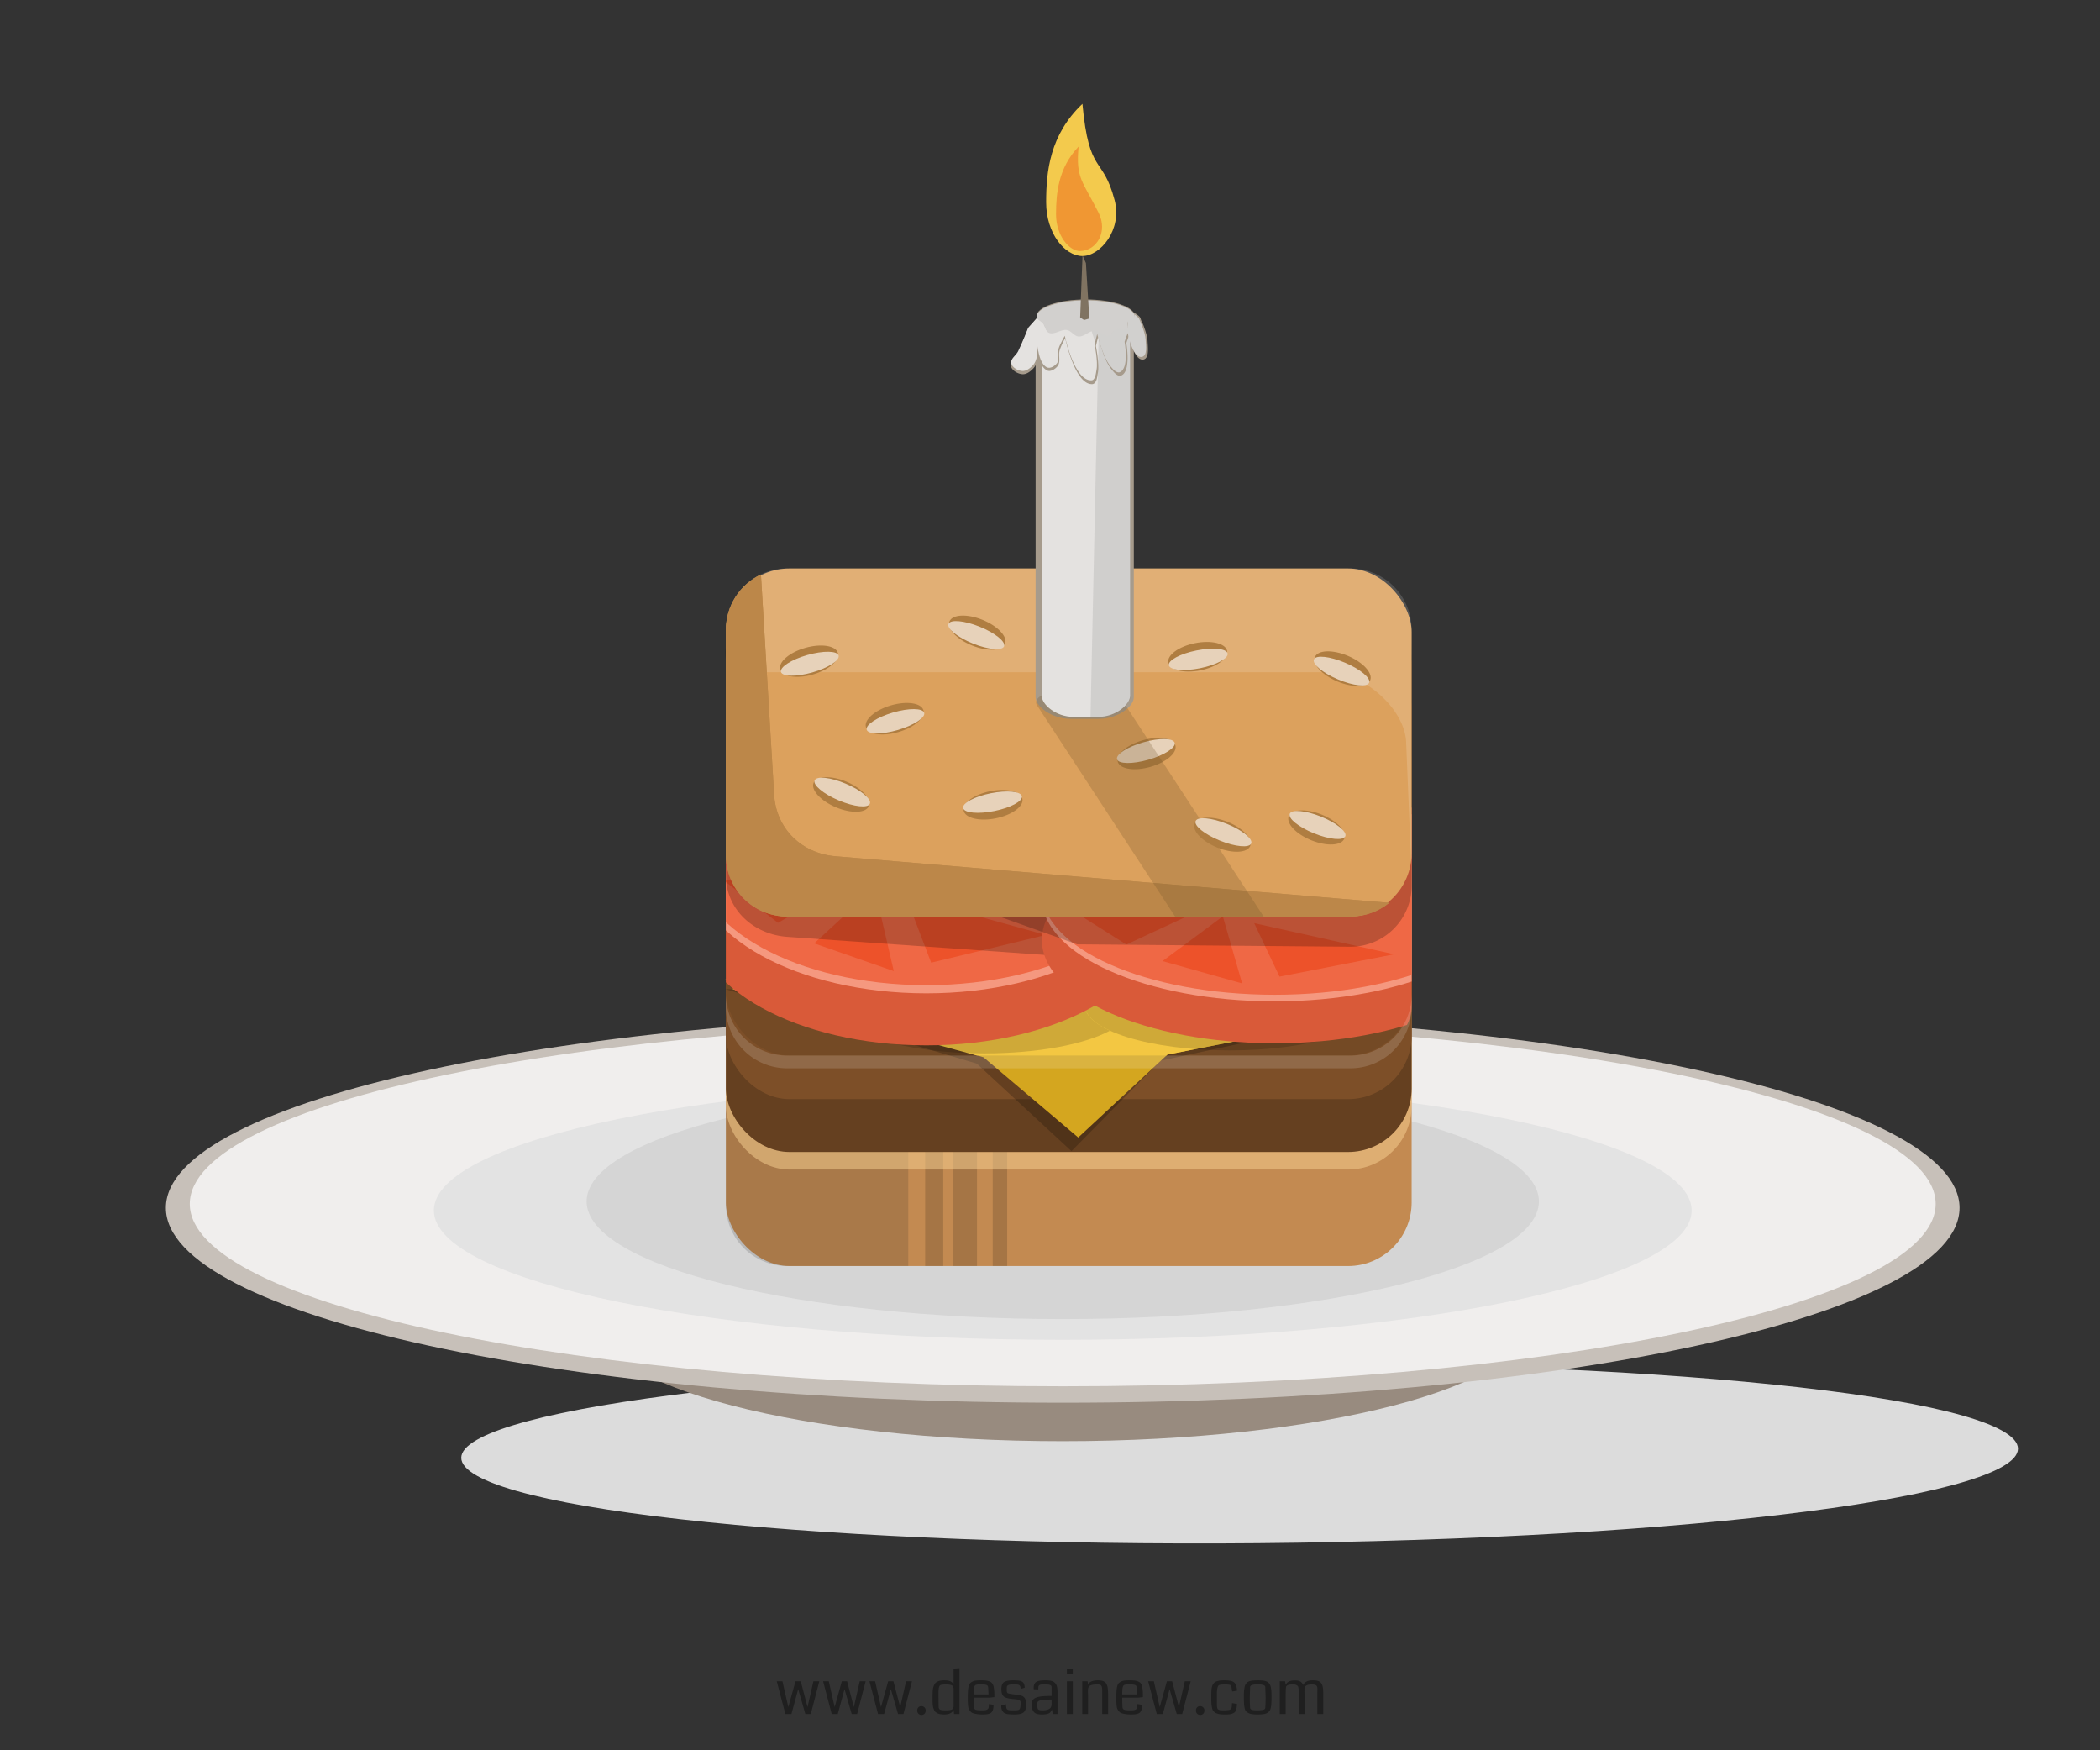 <svg xmlns="http://www.w3.org/2000/svg" viewBox="0 0 600 500"><rect x="0" y="0" width="600" height="500" fill="#333333" stroke="none"/><defs><clipPath id="a" clipPathUnits="userSpaceOnUse"><rect rx="18.183" ry="18.183" height="134.35" width="203.04" y="-251.02" x="180.29" fill="#7f5936"/></clipPath><clipPath id="b" clipPathUnits="userSpaceOnUse"><rect rx="18.183" ry="18.183" height="166.67" width="203.04" y="-280.33" x="77.149" fill="#7f5936"/></clipPath></defs><path d="M274.14 476.54l-1.683.137v4.572a1.756 1.756 0 00-.887-.933c-.407-.196-.973-.296-1.706-.296-.381 0-.723.028-1.024.068a3.026 3.026 0 00-1.41.546 1.57 1.57 0 00-.41.5 3.5 3.5 0 00-.295.66c-.071.225-.14.49-.182.82-.043.329-.054.665-.069 1-.014.336-.022.745-.022 1.206 0 .472-.006.838 0 1.114s.017.609.045.978c.029.37.077.657.137.865.06.207.145.429.25.682.105.253.227.458.387.592.159.133.366.261.591.386.225.125.486.2.796.25s.654.091 1.046.091c1.468 0 2.383-.449 2.73-1.319l.16 1.183h1.546V476.54zm30.685.137v1.455h1.683v-1.455h-1.683zm-24.453 3.343c-.631 0-1.137.02-1.547.068a2.83 2.83 0 00-1.069.342c-.301.17-.529.346-.682.545-.154.2-.273.515-.364.956-.091.44-.14.881-.16 1.32a39 39 0 00-.045 1.842c0 .557.009.98.023 1.296.014.316.04.683.09 1.07s.14.665.25.864c.112.199.263.418.456.637.193.218.452.38.75.477.3.097.649.162 1.07.228.42.065.91.113 1.478.113.444 0 .813-.02 1.115-.046.301-.026.591-.08.841-.159.25-.08.444-.173.592-.296.148-.122.278-.29.386-.5.108-.21.182-.452.228-.728.045-.276.08-.625.09-1.023l-1.318-.228c-.017.114-.012.253-.023.432-.011.18-.034.322-.046.41-.011.088-.028.19-.068.318s-.1.213-.182.273c-.082.06-.196.14-.341.205a1.926 1.926 0 01-.569.136c-.233.025-.517.023-.841.023-.865 0-1.453-.06-1.752-.182-.298-.122-.449-.37-.477-.75a81.64 81.64 0 01-.069-2.707h4.64c.166-.011.592-.068 1.274-.137 0-.54-.01-.98-.022-1.342a11.061 11.061 0 00-.091-1.069c-.046-.352-.088-.628-.16-.841a2.725 2.725 0 00-.318-.637 1.363 1.363 0 00-.455-.432 2.98 2.98 0 00-.66-.273 4.32 4.32 0 00-.887-.16c-.318-.025-.7-.045-1.137-.045zm9.19 0c-.518 0-.939.025-1.297.068a4.39 4.39 0 00-.978.228c-.287.105-.518.244-.683.432-.164.188-.278.42-.363.705a3.678 3.678 0 00-.137 1.046c0 .387.04.723.091 1.001s.125.506.25.705c.125.2.259.353.41.478.15.125.37.233.637.319.267.085.534.161.796.204.261.043.585.091 1 .137.137.017.319.023.546.045.228.023.43.054.57.068.138.014.28.025.454.068.174.043.313.1.41.16.096.06.181.155.25.272a.773.773 0 01.09.41c0 1.091-.113 1.745-.34 1.933-.08.12-.225.184-.455.227-.23.043-.575.068-1.047.068-.784 0-1.302-.017-1.547-.068-.324-.063-.534-.221-.636-.454-.069-.171-.131-.58-.182-1.229l-1.32.341c0 .307.006.6.046.842s.108.438.205.614c.096.176.21.327.318.455.108.128.242.236.432.319.19.082.381.156.546.204s.381.068.66.091c.278.023.537.038.75.046.214.01.49.023.842.023.603 0 1.106-.057 1.501-.136.396-.08.725-.205 1.001-.41.276-.204.472-.492.592-.841.119-.35.181-.796.181-1.342 0-.359-.03-.671-.068-.933a4.664 4.664 0 00-.136-.682c-.06-.2-.162-.364-.296-.5a2.45 2.45 0 00-.387-.342c-.133-.088-.335-.162-.591-.227a9.812 9.812 0 00-.728-.16c-.23-.04-.54-.09-.933-.136-.05-.01-.125-.01-.227-.023-.978-.125-1.595-.242-1.82-.341-.224-.1-.318-.353-.318-.728v-.865c0-.33.128-.56.387-.705.258-.145.75-.227 1.478-.227.341 0 .591.015.773.023.182.01.367.01.546.046.18.034.313.09.387.136.074.046.137.12.205.228a.873.873 0 01.136.34c.02.129.046.302.068.524l1.138-.341a3.12 3.12 0 00-.091-.75 2.17 2.17 0 00-.205-.547 1.125 1.125 0 00-.364-.386 2.192 2.192 0 00-.455-.228 2.881 2.881 0 00-.614-.136c-.247-.031-.475-.037-.682-.045-.208-.01-.472-.023-.797-.023zm9.144 0c-.45 0-.836.023-1.138.045a4.728 4.728 0 00-.91.16c-.307.085-.551.19-.727.34a1.69 1.69 0 00-.433.638c-.11.264-.159.574-.159.955 0 .176.012.319.023.41l1.297.044c0-.063-.006-.142 0-.25.006-.295.025-.506.045-.614.02-.108.1-.208.228-.318.127-.111.3-.183.545-.205.245-.022.626-.045 1.115-.045.7 0 1.183.07 1.456.182.273.11.41.301.41.591v2.525c-.524 0-.996.011-1.388.023a20.39 20.39 0 00-1.206.068 8.569 8.569 0 00-1.046.16c-.29.062-.572.141-.842.25-.27.108-.475.238-.637.386a1.644 1.644 0 00-.523 1.251c0 .597.031 1.1.114 1.479.082.378.239.694.455.955.216.262.5.435.864.546.364.111.82.182 1.388.182.858 0 1.532-.1 1.979-.296.446-.196.739-.597.91-1.182l.273 1.342h1.342v-6.187c0-.683-.054-1.237-.16-1.661a2.194 2.194 0 00-.568-1.046 2.18 2.18 0 00-1.047-.569c-.426-.105-.978-.16-1.66-.16zm14.99 0c-.7 0-1.314.091-1.82.296s-.83.557-.978 1.024l-.16-1.047h-1.523v9.35h1.66v-4.982c0-.228-.006-.543-.023-.91a17.859 17.859 0 01-.022-.774c0-.261.028-.48.068-.66.04-.178.1-.346.205-.5.105-.153.261-.256.455-.341a3.1 3.1 0 01.75-.205c.304-.049.66-.068 1.092-.068.2 0 .358-.01.478 0s.244.031.364.068.21.074.273.114c.062.04.122.117.182.228.06.11.113.23.136.34.023.112.048.257.068.478s.02.464.023.683c.003.219 0 .5 0 .864v5.664h1.683v-5.186c0-.42-.011-.788-.023-1.092-.01-.304-.034-.625-.068-.933s-.074-.545-.136-.75c-.063-.205-.151-.418-.25-.614s-.22-.359-.364-.478a2.513 2.513 0 00-.524-.318c-.199-.094-.426-.142-.682-.182s-.535-.068-.864-.068zm9.121 0c-.631 0-1.137.02-1.547.068a2.83 2.83 0 00-1.069.342c-.301.17-.529.346-.682.545-.154.2-.273.515-.364.956-.091.44-.14.881-.16 1.32a39 39 0 00-.045 1.842c0 .557.01.98.023 1.296.014.316.04.683.09 1.07s.14.665.251.864.262.418.455.637c.193.218.452.38.75.477.3.097.649.162 1.07.228.42.065.91.113 1.478.113.444 0 .813-.02 1.115-.046.301-.026.591-.08.841-.159.25-.08.444-.173.592-.296.148-.122.278-.29.387-.5.108-.21.182-.452.227-.728.046-.276.08-.625.091-1.023l-1.32-.228c-.016.114-.01.253-.022.432-.011.18-.034.322-.045.41-.012.088-.029.19-.069.318s-.1.213-.182.273c-.082.06-.196.14-.34.205a1.926 1.926 0 01-.57.136c-.233.025-.517.023-.841.023-.865 0-1.453-.06-1.752-.182-.298-.122-.449-.37-.477-.75a81.64 81.64 0 01-.069-2.707h4.64c.166-.011.592-.068 1.275-.137 0-.54-.012-.98-.023-1.342a11.061 11.061 0 00-.091-1.069c-.046-.352-.088-.628-.16-.841a2.725 2.725 0 00-.318-.637 1.363 1.363 0 00-.455-.432 2.98 2.98 0 00-.66-.273 4.32 4.32 0 00-.887-.16c-.318-.025-.699-.045-1.137-.045zm27.046 0c-.42 0-.799.017-1.115.045-.315.028-.6.085-.864.16a2.92 2.92 0 00-.66.25 1.71 1.71 0 00-.477.432 2.38 2.38 0 00-.341.569 3.52 3.52 0 00-.205.75 8.38 8.38 0 00-.091.956c-.017.332-.023.727-.023 1.182 0 .507-.003.893 0 1.16s.006.595.023.979c.017.383.057.654.09.841.035.188.075.415.137.683.063.267.134.472.228.591.094.12.224.267.364.432.14.165.295.276.477.341s.393.134.637.205c.245.071.52.114.82.137.298.023.625.046 1 .046.523 0 .97-.014 1.32-.046.349-.031.645-.103.91-.205.264-.102.485-.213.636-.341.15-.128.265-.319.364-.569.1-.25.185-.529.228-.796.042-.267.08-.603.113-1.046l-1.41-.25c-.017.136-.034.304-.046.5s-.014.335-.022.432c-.01.097-.04.23-.068.364a.57.57 0 01-.114.273c-.054.063-.128.15-.228.227a.92.92 0 01-.386.16c-.157.032-.344.046-.569.068-.225.023-.49.045-.796.045-.393 0-.702-.015-.91-.023a1.54 1.54 0 01-.569-.114c-.182-.08-.321-.145-.386-.205-.066-.06-.108-.213-.16-.455a3.375 3.375 0 01-.09-.66v-3.298c0-.682.062-1.257.181-1.729.12-.472.307-.727.569-.773.239-.085.75-.136 1.524-.136.193 0 .364-.01.523 0 .671.023 1.08.125 1.229.295.062.074.113.25.159.524l.182 1.182 1.387-.227a5.655 5.655 0 00-.182-1.228 2.617 2.617 0 00-.386-.842c-.165-.23-.376-.42-.66-.546s-.611-.196-.978-.25a9.463 9.463 0 00-1.365-.091zm9.485 0c-.46 0-.873.02-1.205.045-.333.026-.629.06-.91.137a3.19 3.19 0 00-.705.273c-.182.102-.333.259-.478.455a2.34 2.34 0 00-.341.614c-.077.219-.13.509-.182.864-.051.356-.1.722-.114 1.092a37.452 37.452 0 00.023 3.116c.02.415.068.828.16 1.251.09.424.204.737.363.933.16.196.401.372.705.546.305.173.671.29 1.092.341.42.051.938.091 1.57.091.637 0 1.171-.04 1.592-.09.42-.052.788-.149 1.092-.32.304-.17.52-.369.682-.568.162-.2.296-.509.387-.933s.14-.836.159-1.25c.02-.416.046-.99.046-1.73 0-.551-.01-1.017-.023-1.387-.014-.37-.04-.736-.091-1.092a4.624 4.624 0 00-.205-.864 2.342 2.342 0 00-.341-.614c-.145-.196-.296-.353-.478-.455a3.182 3.182 0 00-.705-.273 4.819 4.819 0 00-.91-.137 15.553 15.553 0 00-1.183-.045zm15.65 0c-1.342 0-2.229.455-2.684 1.342-.176-.466-.46-.819-.841-1.023-.381-.205-.882-.296-1.524-.296-.654 0-1.212.102-1.638.296-.427.193-.75.517-.978.978l-.16-1.024h-1.523v9.35h1.683v-5.164c0-.905.017-1.723.09-2.48a.578.578 0 01.183-.386c.108-.108.239-.194.41-.25a3.11 3.11 0 01.545-.137c.185-.025.364-.023.569-.023.324 0 .608 0 .819.023.21.023.375.09.523.182s.27.17.341.25c.071.08.122.23.16.455.036.225.062.424.067.591.006.168 0 .455 0 .842v6.096h1.684v-5.232c0-.199-.015-.474-.023-.796-.008-.321 0-.534 0-.66 0-.267-.003-.491.023-.66.025-.167.096-.323.182-.477a.845.845 0 01.364-.341c.156-.082.355-.157.614-.205.258-.049.574-.068.955-.068.347 0 .643.026.864.091.222.065.381.16.478.296.097.137.154.282.182.41.029.127.046.295.046.5-.017.335-.023.813-.023 1.456v5.686h1.683v-5.732c0-.529-.014-.978-.045-1.342a5.415 5.415 0 00-.182-1 2.143 2.143 0 00-.342-.729c-.139-.182-.312-.346-.546-.477s-.508-.225-.818-.273c-.31-.05-.7-.068-1.138-.068zm-153.06.273l2.457 9.35h1.729l1.933-7.12 2.047 7.12h1.547l2.434-9.35h-1.683l-1.683 7.37-1.934-7.37h-1.501l-2.047 7.37-1.684-7.37h-1.615zm13.24 0l2.456 9.35h1.729l1.933-7.12 2.047 7.12h1.547l2.434-9.35h-1.683l-1.683 7.37-1.934-7.37h-1.501l-2.047 7.37-1.684-7.37h-1.615zm13.238 0l2.457 9.35h1.729l1.933-7.12 2.047 7.12h1.547l2.434-9.35h-1.683l-1.683 7.37-1.934-7.37h-1.501l-2.047 7.37-1.684-7.37h-1.615zm56.412 0v9.35h1.684v-9.35h-1.684zm23.224 0l2.457 9.35h1.729l1.933-7.12 2.047 7.12h1.547l2.434-9.35h-1.683l-1.683 7.37-1.934-7.37h-1.501l-2.047 7.37-1.684-7.37h-1.615zm-47.677.887c.734 0 1.249.065 1.524.182.276.117.41.359.433.706.045.602.08 1.25.09 1.978h-4.23c0-.08-.003-.227 0-.454.003-.228.017-.39.022-.5.006-.112.01-.277.023-.479.014-.201.043-.363.068-.477.026-.114.046-.234.091-.364s.111-.225.182-.296a.6.6 0 01.25-.16c.217-.09.734-.136 1.547-.136zm42.445 0c.734 0 1.249.065 1.524.182.276.117.41.359.433.706.045.602.08 1.25.09 1.978h-4.23c0-.08-.003-.227 0-.454.003-.228.017-.39.022-.5.006-.112.01-.277.023-.479.014-.201.043-.363.068-.477.026-.114.046-.234.091-.364s.111-.225.182-.296a.6.6 0 01.25-.16c.217-.09.734-.136 1.547-.136zm-52.567.023c.848 0 1.422.088 1.73.273.306.185.477.53.477 1.024v4.959c-.034.438-.208.75-.523.91-.316.159-.888.227-1.684.227-.807 0-1.339-.054-1.615-.182-.275-.128-.426-.375-.455-.75a210.219 210.219 0 01-.045-4.05c0-.66.045-1.18.136-1.57.091-.389.262-.625.524-.704.318-.097.796-.137 1.455-.137zm88.325 0c.162-.01.276 0 .364 0H359.74c.088 0 .201-.01.363 0s.299.028.387.046c.088.017.19.046.319.068a.96.96 0 01.295.091c.071.04.134.083.205.137a.484.484 0 01.16.205c.03.08.045.153.045.25 0 .318.017.822.045 1.478.029.657.046 1.149.046 1.502 0 1.069-.029 2.007-.091 2.82 0 .301-.162.512-.478.614-.316.103-.876.166-1.683.182-.785 0-1.35-.048-1.683-.159-.333-.11-.5-.336-.5-.637a37.381 37.381 0 01-.092-2.82c0-.353.017-.845.046-1.502.028-.656.045-1.16.045-1.478 0-.097.014-.17.046-.25a.48.48 0 01.159-.205c.071-.054.134-.096.205-.137a.96.96 0 01.295-.09c.128-.024.23-.053.319-.069.088-.018.224-.038.386-.046zm-58.118 4.3v1.455a1.806 1.806 0 01-.273.865c-.15.23-.409.398-.796.546-.386.147-.881.227-1.501.227-.728 0-1.177-.108-1.32-.318-.141-.21-.204-.751-.204-1.615v-.045c0-.273.094-.487.296-.637.202-.151.602-.256 1.205-.342.603-.085 1.473-.136 2.593-.136zm-37.213 1.887c-.318 0-.588.1-.818.319-.23.219-.364.534-.364.932 0 .393.119.708.364.933.244.225.54.341.864.341s.611-.122.842-.341c.23-.219.34-.529.34-.933 0-.386-.119-.685-.363-.91a1.243 1.243 0 00-.865-.34zm79.636 0c-.318 0-.588.1-.818.319-.23.219-.364.534-.364.932 0 .393.119.708.364.933.244.225.54.341.864.341s.611-.122.842-.341c.23-.219.34-.529.34-.933 0-.386-.119-.685-.363-.91a1.243 1.243 0 00-.865-.34z" opacity=".4"/><g fill="#dcdcdc"><path d="M446.698 396.106c-14.329-9.232-78.43-15.322-143.174-13.601-64.744 1.72-105.614 10.599-91.285 19.83s78.43 15.322 143.175 13.602c64.743-1.72 105.613-10.6 91.284-19.831z"/><path d="M573.093 409.331c-21.507-13.857-136.953-22.486-257.858-19.273-120.904 3.212-201.481 17.05-179.974 30.907s136.954 22.486 257.859 19.274c120.903-3.213 201.48-17.05 179.973-30.908z"/></g><path d="M437.21 376.99c0 19.17-59.797 34.71-133.561 34.71-73.764 0-133.562-15.54-133.562-34.71s59.797-34.711 133.562-34.711c73.764 0 133.561 15.54 133.561 34.71z" fill="#988b7f"/><path d="M559.869 345.036c0 30.747-114.72 55.673-256.238 55.673-141.516 0-256.238-24.926-256.238-55.673s114.72-55.672 256.238-55.672c141.516 0 256.238 24.925 256.238 55.672z" fill="#c7c0b9"/><path d="M553.05 343.916c0 28.774-111.666 52.1-249.414 52.1-137.747 0-249.413-23.326-249.413-52.1s111.665-52.1 249.413-52.1c137.747 0 249.413 23.326 249.413 52.1z" fill="#f0eeed"/><path d="M483.333 345.79c0 20.407-80.447 36.95-179.685 36.95-99.237 0-179.685-16.543-179.685-36.95s80.447-36.948 179.685-36.948c99.237 0 179.685 16.543 179.685 36.949z" fill="#e3e3e3"/><path d="M439.691 343.204c0 18.566-60.908 33.618-136.043 33.618-75.134 0-136.042-15.052-136.042-33.618s60.907-33.618 136.042-33.618c75.134 0 136.043 15.051 136.043 33.618z" fill="#d5d5d5"/><g transform="matrix(.965 0 0 .965 -362.465 1017.259)"><rect rx="18.843" ry="18.843" height="103.04" width="203.04" y="-782.41" x="590.53" fill="#c38a51"/><g transform="translate(410.24 -625.03)" opacity=".154"><rect rx="18.843" ry="0" height="43.571" width="5.357" y="-97.918" x="239.29"/><rect rx="18.843" ry="0" height="43.571" width="7.143" y="-97.918" x="247.5"/><rect rx="18.843" ry="0" height="43.571" width="4.286" y="-97.918" x="259.29"/></g><path d="M608.72-782.4a18.152 18.152 0 00-18.188 18.188v66.656a18.152 18.152 0 0018.188 18.188h35.812v-103.03H608.72z" opacity=".154" fill="#1a1a1a"/><rect rx="18.843" ry="18.843" height="103.04" width="203.04" y="-810.98" x="590.53" opacity=".514" fill="#f7d193"/><rect rx="18.843" ry="18.843" height="134.35" width="203.04" y="-847.48" x="590.53" fill="#654020"/><rect rx="18.843" ry="18.843" height="134.35" width="203.04" y="-863.13" x="590.53" fill="#7d4f28"/><rect rx="18.843" ry="18.843" height="134.35" width="203.04" y="-876.05" x="590.53" fill="#744a25"/><path d="M744.96-759.27l27.274 7.721-52.988 11.388-26.395 26.786-28.032-25.92-74.499-22.062z" opacity=".207"/><path d="M746.96-759.45l27.274 7.071-52.988 10.43-26.395 24.53-28.032-23.74-76.519-23.234z" fill="#d4a61f"/><path d="M592.33-761.37l72.531 19.688h56.062l.313-.281 53-10.406-27.281-7.094-154.62-1.906z" fill="#f3c742"/><g opacity=".149"><path d="M667.02-768.91c-23.669 0-42.844 5.934-42.844 13.281s19.174 13.312 42.844 13.312c15.938 0 29.835-2.711 37.219-6.719-4.658-2.129-7.406-4.701-7.406-7.469 0-2.4 2.074-4.65 5.656-6.593-7.71-3.524-20.714-5.813-35.469-5.813z"/><path d="M782.573-756.51c0 7.347-19.189 13.304-42.858 13.304s-42.858-5.957-42.858-13.305c0-7.347 19.188-13.304 42.858-13.304s42.858 5.956 42.858 13.304z"/></g><g transform="translate(410.24 -626.54)" clip-path="url(#a)"><path d="M308.584-156.132c0 20.974-30.865 37.975-68.94 37.975s-68.939-17.003-68.939-37.975c0-20.973 30.865-37.975 68.94-37.975s68.939 17.003 68.939 37.975z" fill="#d95a39"/><path d="M308.584-171.533c0 20.974-30.865 37.975-68.94 37.975s-68.939-17.003-68.939-37.975c0-20.973 30.865-37.975 68.94-37.975s68.939 17.003 68.939 37.975z" fill="#f5987f"/><path d="M308.584-173.95c0 20.974-30.865 37.975-68.94 37.975s-68.939-17.003-68.939-37.975c0-20.973 30.865-37.975 68.94-37.975s68.939 17.003 68.939 37.975z" fill="#ef6845"/><g fill="#ed522a"><path d="M224.29-164.78l-17.86 16.43 23.57 8.21zM233.57-162.28l7.5 19.643 33.93-8.21zM214.29-165.14l-18.571 10.714-16.429-12.857z"/></g></g><path d="M608.72-879.86H775.4a18.143 18.143 0 0118.183 18.183v66.67a18.143 18.143 0 01-18.183 18.183l-75.15 6.429-91.525-6.429c-10.048-.706-18.183-8.11-18.183-18.183v-66.67a18.143 18.143 0 0118.183-18.183z" opacity=".215"/><g transform="matrix(1 0 0 .806 513.38 -650.08)" clip-path="url(#b)"><path d="M308.584-156.132c0 20.974-30.865 37.975-68.94 37.975s-68.939-17.003-68.939-37.975c0-20.973 30.865-37.975 68.94-37.975s68.939 17.003 68.939 37.975z" fill="#d95a39"/><path d="M308.584-171.533c0 20.974-30.865 37.975-68.94 37.975s-68.939-17.003-68.939-37.975c0-20.973 30.865-37.975 68.94-37.975s68.939 17.003 68.939 37.975z" fill="#f5987f"/><path d="M308.584-173.95c0 20.974-30.865 37.975-68.94 37.975s-68.939-17.003-68.939-37.975c0-20.973 30.865-37.975 68.94-37.975s68.939 17.003 68.939 37.975z" fill="#ef6845"/><g fill="#ed522a"><path d="M224.29-164.78l-17.86 16.43 23.57 8.21zM233.57-162.28l7.5 19.643 33.93-8.21zM214.29-165.14l-18.571 10.714-16.429-12.857z"/></g></g><path d="M608.72-876.93H775.4a18.143 18.143 0 0118.183 18.183v66.67a18.143 18.143 0 01-18.183 18.183l-80.864-.714-34.025-12.143c-9.487-3.386-58.442 3.203-59.968-6.754l-10-65.242c-1.526-9.957 8.11-18.183 18.183-18.183z" opacity=".215"/><rect rx="18.843" ry="18.843" height="103.04" width="203.04" y="-885.86" x="590.53" fill="#dca15d"/><path d="M608.72-885.87a18.152 18.152 0 00-18.188 18.188v14.25c2.385-1.085 5-1.719 7.75-1.719h170.69c10.073 0 22.555 10.623 22.969 20.688l1.469 35.75c.095-.755.156-1.5.156-2.281v-66.688c0-10.073-8.083-18.188-18.156-18.188H608.72z" opacity=".15" fill="#fff"/><path d="M600.91-884.08c-6.138 2.914-10.375 9.136-10.375 16.406v66.688c0 10.073 8.114 18.156 18.188 18.156h166.69c4.375 0 8.37-1.506 11.5-4.063l-163.91-13.78c-10.038-.844-17.584-8.133-18.188-18.189l-3.906-65.219z" fill="#bc8749"/><path d="M600.91-884.08c-6.138 2.914-10.375 9.136-10.375 16.406v66.688c0 10.073 8.114 18.156 18.188 18.156h166.69c4.375 0 8.37-1.506 11.5-4.063l-163.91-13.78c-10.038-.844-17.584-8.133-18.188-18.189l-3.906-65.219z" fill="#bc8749"/><path d="M590.52-759.87v3.781a18.152 18.152 0 0018.188 18.188h166.69a18.152 18.152 0 0018.188-18.188v-3.781a18.152 18.152 0 01-18.188 18.188h-166.69a18.152 18.152 0 01-18.188-18.188z" opacity=".149" fill="#fff"/><path d="M632.847-815.504c-.881 2.085-5.255 2.229-9.768.32-4.514-1.907-7.458-5.145-6.577-7.23.882-2.085 5.255-2.228 9.769-.32 4.513 1.908 7.458 5.145 6.576 7.23z" fill="#af7d41"/><path d="M633.153-816.227c-.577 1.365-4.704.925-9.218-.983-4.513-1.908-7.704-4.562-7.127-5.927.577-1.365 4.704-.925 9.217.983 4.514 1.908 7.705 4.562 7.128 5.927z" fill="#e7d2ba"/><path d="M678.327-817.668c.446 2.22-3.088 4.8-7.893 5.764-4.804.964-9.06-.054-9.505-2.274-.445-2.22 3.088-4.8 7.893-5.764 4.804-.964 9.06.054 9.505 2.274z" fill="#af7d41"/><path d="M678.173-818.438c.292 1.453-3.367 3.413-8.171 4.376-4.805.964-8.936.568-9.228-.886-.291-1.453 3.367-3.412 8.172-4.376 4.804-.964 8.935-.567 9.227.886z" fill="#e7d2ba"/><path d="M723.62-833.508c.621 2.177-2.696 5.031-7.408 6.375-4.713 1.344-9.036.668-9.657-1.509-.62-2.177 2.696-5.031 7.409-6.375 4.712-1.343 9.036-.668 9.656 1.51z" fill="#af7d41"/><path d="M723.405-834.263c.406 1.426-3.084 3.67-7.797 5.014-4.712 1.344-8.862 1.278-9.268-.148-.407-1.425 3.084-3.67 7.797-5.014 4.712-1.343 8.862-1.277 9.268.148z" fill="#e7d2ba"/><path d="M606.63-855.992c-.621-2.177 2.696-5.031 7.408-6.375 4.713-1.344 9.036-.668 9.657 1.509.62 2.177-2.696 5.031-7.409 6.375-4.712 1.343-9.036.668-9.656-1.51z" fill="#af7d41"/><path d="M606.845-855.237c-.406-1.426 3.084-3.67 7.797-5.014 4.712-1.344 8.862-1.278 9.268.148.407 1.425-3.084 3.67-7.797 5.014-4.712 1.343-8.862 1.277-9.268-.148z" fill="#e7d2ba"/><path d="M773.637-805.886c-.847 2.1-5.217 2.315-9.762.482-4.544-1.833-7.542-5.02-6.695-7.12.847-2.1 5.218-2.316 9.762-.483 4.545 1.833 7.542 5.021 6.695 7.12z" fill="#af7d41"/><path d="M773.93-806.614c-.554 1.374-4.687 1.003-9.232-.83-4.544-1.833-7.779-4.433-7.224-5.808.554-1.374 4.688-1.003 9.232.83 4.545 1.833 7.78 4.433 7.225 5.808z" fill="#e7d2ba"/><path d="M764.943-859.676c.881-2.085 5.255-2.229 9.768-.32 4.514 1.907 7.458 5.145 6.577 7.23-.882 2.085-5.255 2.228-9.769.32-4.513-1.908-7.458-5.145-6.576-7.23z" fill="#af7d41"/><path d="M764.637-858.953c.577-1.365 4.704-.925 9.218.983 4.513 1.908 7.704 4.562 7.127 5.927-.577 1.365-4.704.925-9.217-.983-4.514-1.908-7.705-4.562-7.128-5.927z" fill="#e7d2ba"/><path d="M721.533-857.992c-.446-2.22 3.088-4.8 7.893-5.764 4.804-.964 9.06.054 9.505 2.274.445 2.22-3.088 4.8-7.893 5.764-4.804.964-9.06-.054-9.505-2.274z" fill="#af7d41"/><path d="M721.687-857.222c-.292-1.453 3.367-3.413 8.171-4.376 4.805-.964 8.936-.568 9.228.886.291 1.453-3.367 3.412-8.172 4.376-4.804.964-8.935.567-9.227-.886z" fill="#e7d2ba"/><path d="M656.728-870.19c.847-2.099 5.218-2.315 9.762-.482 4.545 1.833 7.542 5.02 6.695 7.12-.847 2.1-5.217 2.316-9.762.483-4.544-1.833-7.542-5.02-6.695-7.12z" fill="#af7d41"/><path d="M656.435-869.462c.554-1.374 4.687-1.002 9.232.83 4.544 1.833 7.78 4.434 7.225 5.808-.555 1.375-4.688 1.003-9.233-.83-4.544-1.833-7.779-4.433-7.224-5.808z" fill="#e7d2ba"/><path d="M631.996-838.895c-.638-2.171 2.656-5.053 7.357-6.434 4.701-1.382 9.03-.742 9.669 1.43.638 2.172-2.656 5.053-7.357 6.435-4.701 1.382-9.03.741-9.669-1.43z" fill="#af7d41"/><path d="M632.218-838.141c-.418-1.422 3.054-3.696 7.755-5.078 4.702-1.381 8.852-1.35 9.27.073.418 1.422-3.054 3.695-7.756 5.077-4.701 1.382-8.851 1.35-9.27-.072z" fill="#e7d2ba"/><path d="M692.7-959.16h8.142c5.8 0 10.468 2.192 10.468 4.915v106.49c0 2.723-4.669 6.402-10.468 6.402H692.7c-5.8 0-10.468-3.68-10.468-6.402v-106.49c0-2.723 4.669-4.915 10.468-4.915z" fill="#a69b8c"/><path d="M689.4-849.43c-5.23 0-7.902 2.318-6.781 4.031l40.906 62.562h26.219l-40.906-62.562c-1.12-1.713-6.864-4.031-12.094-4.031H689.4z" opacity=".24" fill="#705029"/><path d="M693.45-959.16h7.342c5.23 0 9.44 2.181 9.44 4.89v105.96c0 2.71-4.21 6.37-9.44 6.37h-7.342c-5.23 0-9.44-3.66-9.44-6.37v-105.96c0-2.709 4.21-4.89 9.44-4.89z" fill="#e4e2e0"/><path d="M700.99-959.16c5.2.018 9.375 2.191 9.375 4.89v105.94c0 2.709-4.208 6.374-9.438 6.374h-2.437l2.5-117.21z" opacity=".13" fill="#4d4d4d"/><path d="M710.05-962.24l-25.308-.128a.163.163 0 00-.031 0 .112.112 0 00-.031.031.112.112 0 00-.032.032l-4.625 5.375a.163.163 0 000 .03s-1.893 4.918-3.03 7.282c-.294.608-.893 1.184-1.376 1.781-.483.597-.882 1.256-.719 2 .158.718.672 1.294 1.313 1.719.64.425 1.43.708 2.125.75 1.242.076 2.416-.866 3.25-1.75.62-.658.954-1.565 1.156-2.438.143-.616.217-1.378.25-2.187.102.704.247 1.41.438 2.062.417 1.422 1.068 2.62 2.187 3.188.529.269 1.152.155 1.719-.125a4.13 4.13 0 001.437-1.188c.474-.644.5-1.44.47-2.25-.032-.81-.105-1.639.093-2.343.348-1.24 1.421-3.234 1.656-3.657.092.448.746 3.464 2 6.72.675 1.75 1.499 3.48 2.5 4.78 1.001 1.302 2.185 2.19 3.531 2.125.328-.015.585-.2.782-.437s.362-.531.468-.875c.214-.687.3-1.5.407-2.094.237-1.318.082-3.294-.125-4.937-.2-1.587-.452-2.82-.47-2.907v-.03-.032l.657-2.719c.138.557.45 1.752 1 3.438.702 2.147 1.685 4.636 2.813 6.03.373.462.844 1.089 1.375 1.532.265.222.553.408.843.5.291.093.614.077.907-.062.741-.353 1.176-1.13 1.437-2.094.261-.964.35-2.116.344-3.219a28.525 28.525 0 00-.375-4.25l.781-2.25c.095.474.4 1.877 1 3.5.355.96.78 1.904 1.313 2.594.533.69 1.2 1.153 1.937 1.031.476-.079.79-.38 1-.781s.304-.914.344-1.469c.08-1.109-.053-2.396-.094-3.313-.054-1.184-.566-2.823-1.062-4.187s-.83-1.597-1-2.469c-.002-.01.005-.022 0-.031-.593-1.149-3.162-2.247-3.162-2.247a.163.163 0 00-.03 0 .112.112 0 00-.032-.031.163.163 0 00-.031 0z" fill="#a69b8c"/><path d="M684.62-962.26l-4.577 5.134s-1.869 4.72-3 6.988c-.604 1.215-2.32 2.212-2.02 3.535.295 1.298 1.955 2.195 3.284 2.273 1.165.069 2.278-.806 3.093-1.641.592-.607.939-1.45 1.137-2.273.6-2.497.063-7.703.063-7.703s-.31 8.936 2.967 10.543c.958.47 2.32-.35 2.967-1.2.886-1.162.098-2.952.505-4.355.392-1.347 1.831-3.789 1.831-3.789s2.773 13.43 7.892 13.195c1.166-.053 1.301-2.009 1.515-3.156.46-2.463-.585-7.494-.585-7.494l.775-3.113s1.663 6.857 3.851 9.47c.74.884 1.877 2.327 2.924 1.846 2.758-1.266 1.333-9.005 1.333-9.005l.92-2.563s1.465 7.502 4.167 7.07c1.745-.278 1.219-3.411 1.136-5.176-.103-2.208-2.02-6.314-2.02-6.314l-2.652-2.399z" fill="#e4e2e0"/><path d="M710.12-962.37l-8.594.031.313.75-3.563 3.75 1.594 5.031.594-2.5s1.687 6.856 3.875 9.47c.74.883 1.858 2.324 2.906 1.843 2.757-1.266 1.344-9 1.344-9l.906-2.563s1.486 7.494 4.188 7.063c1.744-.278 1.207-3.423 1.125-5.188-.104-2.207-2.032-6.312-2.032-6.312l-2.656-2.375z" opacity=".091" fill="#1a1a1a"/><path d="M711.6-960.59c0 .697-1.588.658-2 1.348-.374.624.31 1.671-.22 2.169-.812.764-2.306-.281-3.342.133-.897.359-1.227 1.74-2.178 1.915-1.418.262-2.613-1.497-4.056-1.507-1.727-.012-3.161 1.887-4.882 1.737-1.29-.113-2.106-1.678-3.378-1.914-1.794-.334-3.758 1.568-5.416.804-.969-.447-1.042-1.872-1.698-2.714-.56-.718-1.894-1.22-1.894-1.97 0-2.713 6.506-4.912 14.532-4.912s14.532 2.199 14.532 4.911z" fill="#a69b8c"/><path d="M711.6-960.33c0 .697-1.588.658-2 1.348-.374.624.31 1.671-.22 2.169-.812.764-2.306-.281-3.342.133-.897.359-1.227 1.74-2.178 1.915-1.418.262-2.613-1.497-4.056-1.507-1.727-.012-3.161 1.887-4.882 1.737-1.29-.113-2.106-1.678-3.378-1.914-1.794-.334-3.758 1.568-5.416.804-.969-.447-1.042-1.872-1.698-2.714-.56-.718-1.894-1.22-1.894-1.97 0-2.713 6.506-4.912 14.532-4.912s14.532 2.199 14.532 4.911z" fill="#d2d0ce"/><path d="M695.42-960.18l.704-18.363 1.005 2.275 1.006 16.413-1.566.448z" fill="#807361"/><path d="M705.62-994.92c2.326 8.794-4.264 16.565-9.524 16.565s-10.745-6.754-10.745-15.902c0-9.149 1.09-20.011 10.745-29.155 1.963 21.336 5.983 15.103 9.524 28.492z" fill="#f3ca4d"/><path d="M700.89-991.15c2.786 5.567-.51 11.137-5.388 11.316-3.27.12-7.22-4.56-7.22-10.86 0-6.299.678-13.778 6.684-20.073-.922 9.422 1.221 10.22 5.924 19.617z" opacity=".45" fill="#ee5914"/><g><path d="M745.777-803.736c-.847 2.1-5.217 2.315-9.762.482-4.544-1.833-7.542-5.02-6.695-7.12.847-2.1 5.218-2.316 9.762-.483 4.545 1.833 7.542 5.021 6.695 7.12z" fill="#af7d41"/><path d="M746.07-804.464c-.554 1.374-4.687 1.003-9.232-.83-4.544-1.833-7.779-4.433-7.224-5.808.554-1.374 4.688-1.003 9.232.83 4.545 1.833 7.78 4.433 7.225 5.808z" fill="#e7d2ba"/></g></g></svg>